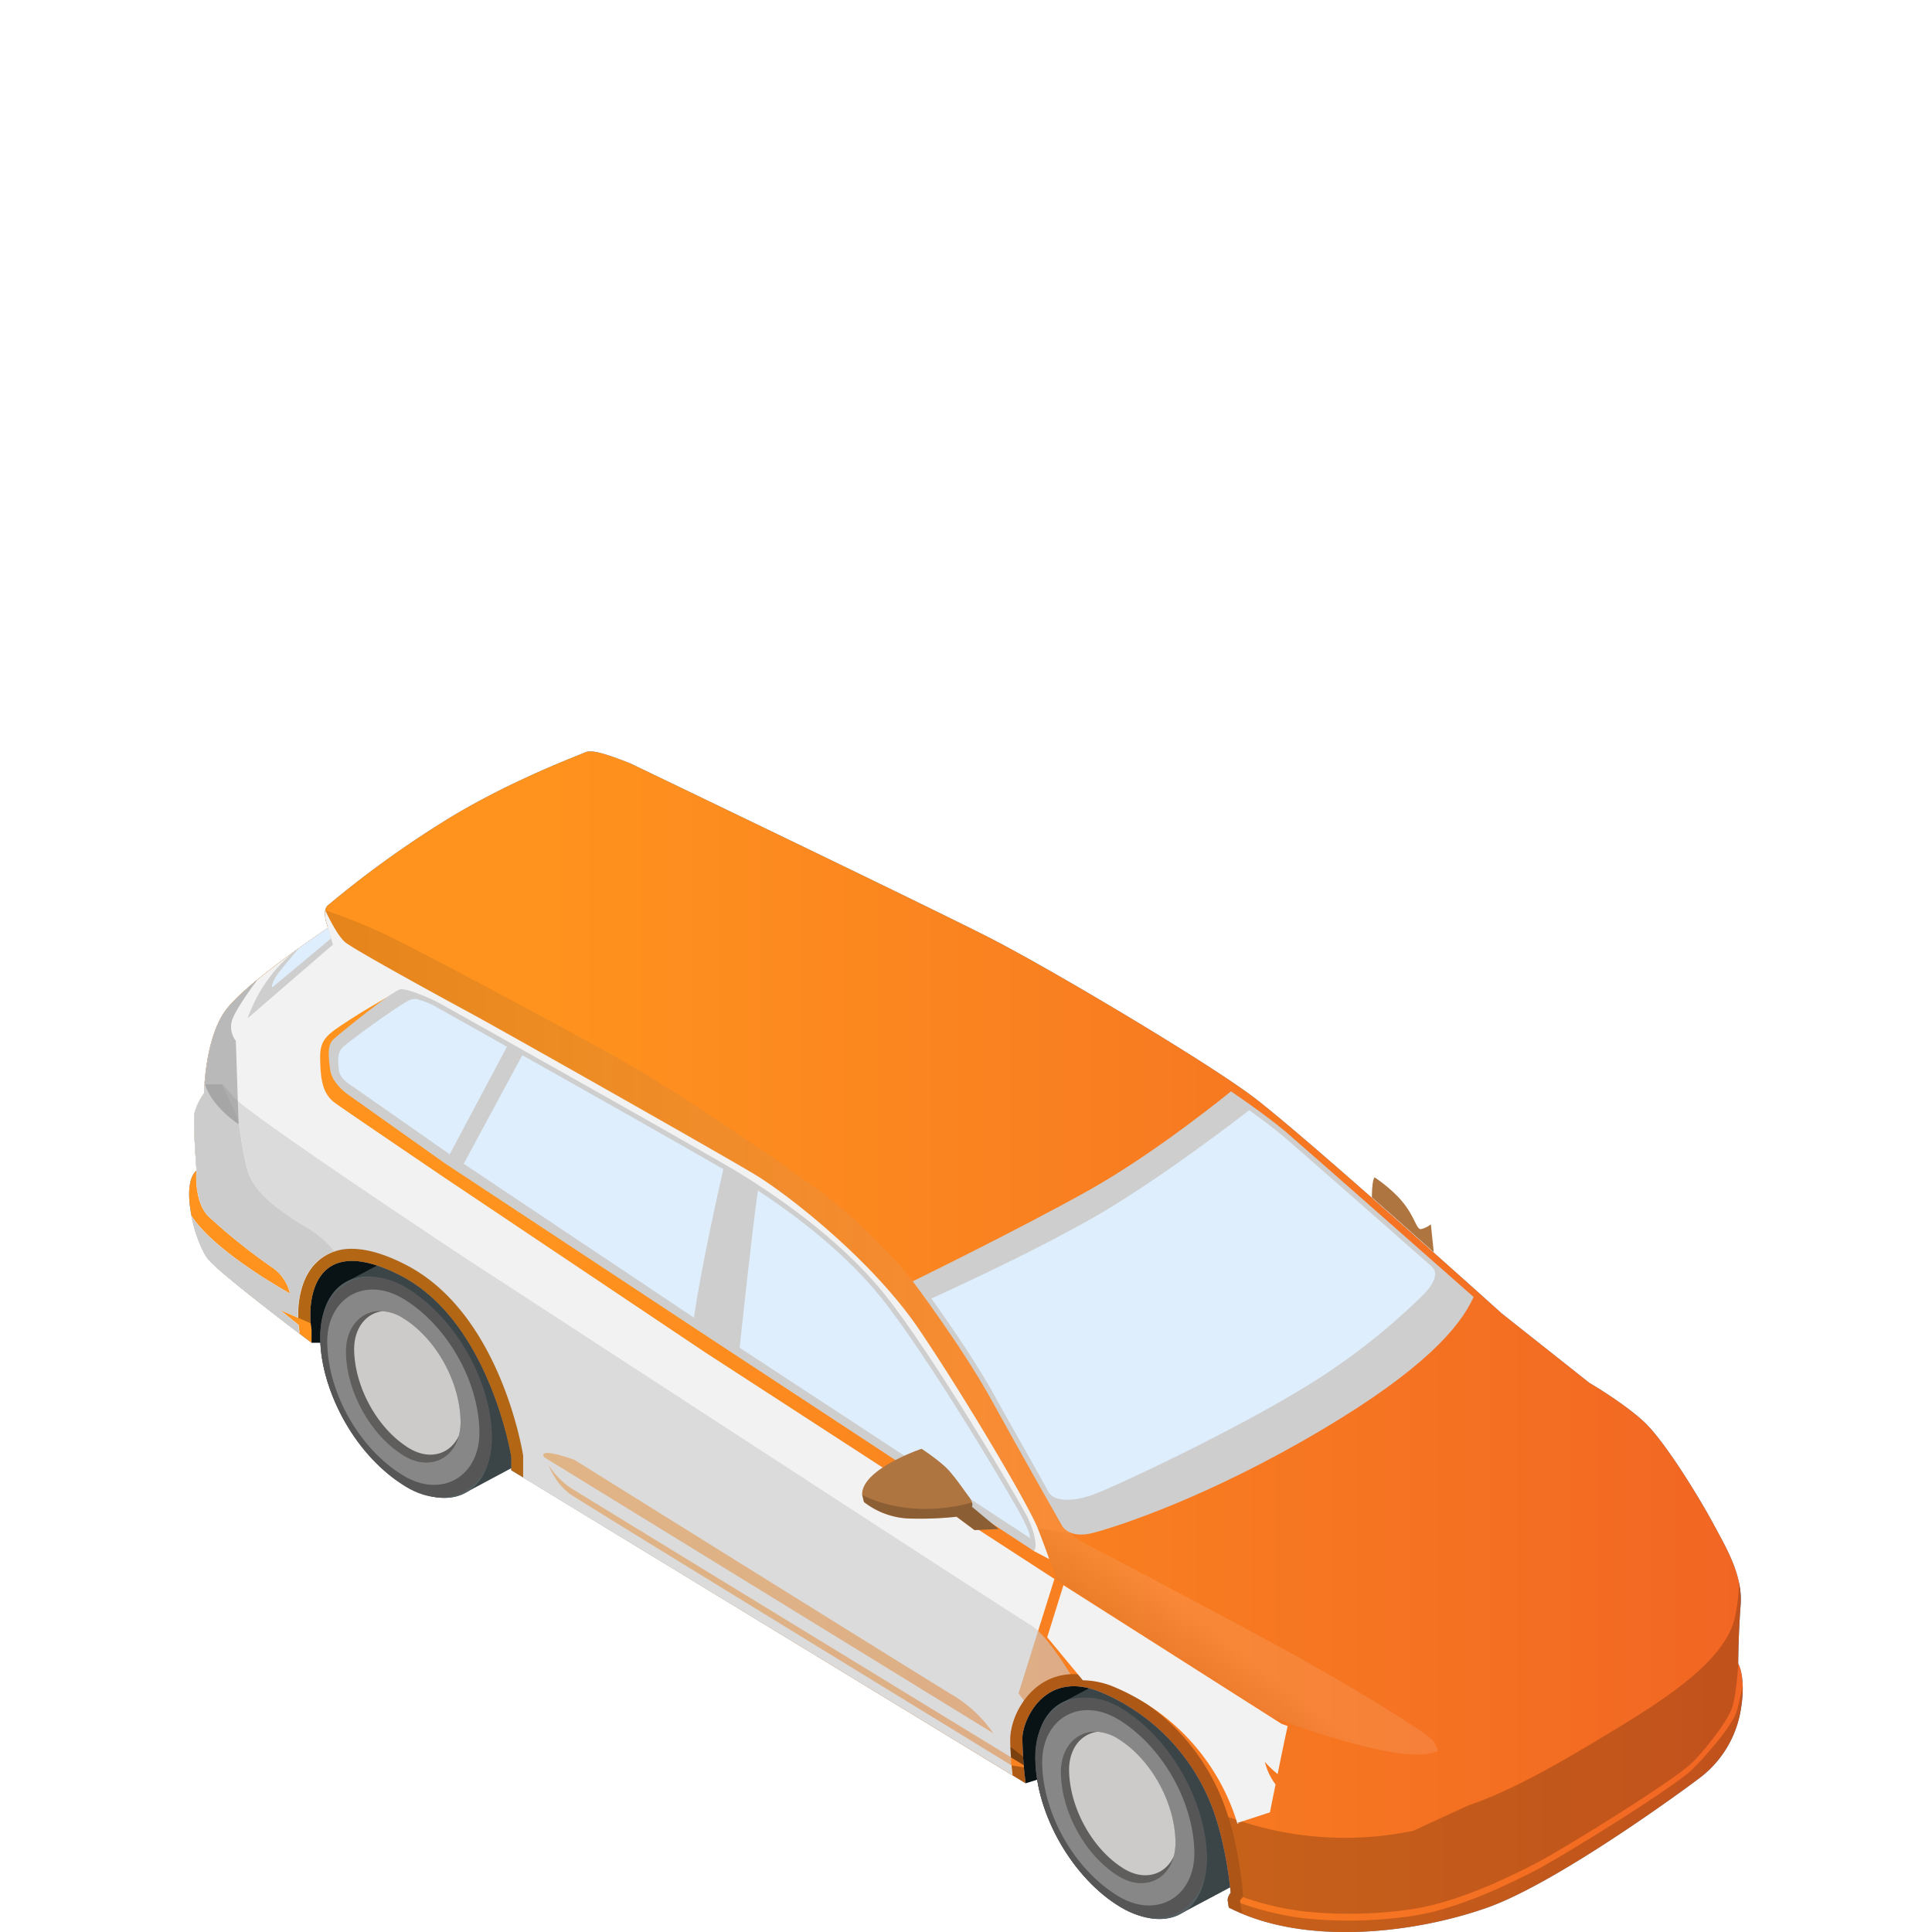 <?xml version="1.0" encoding="UTF-8"?> <svg xmlns="http://www.w3.org/2000/svg" xmlns:xlink="http://www.w3.org/1999/xlink" viewBox="0 0 577.71 577.71"> <defs> <style>.cls-1{isolation:isolate;}.cls-11,.cls-12,.cls-2{opacity:0.1;}.cls-10,.cls-11,.cls-13,.cls-14,.cls-15,.cls-16,.cls-18,.cls-2,.cls-9{mix-blend-mode:multiply;}.cls-3{fill:#5a6567;}.cls-4{fill:#091215;}.cls-5{fill:#3b4447;}.cls-6{fill:#555e61;}.cls-7{fill:#508ecf;}.cls-8{fill:url(#Dégradé_sans_nom_56);}.cls-9{fill:#f2f2f2;}.cls-10{opacity:0.2;}.cls-11{fill:url(#ÕÓ_È_Ó·_ÁÂ_ËÂÌÚ_2);}.cls-12{mix-blend-mode:screen;fill:url(#ÕÓ_È_Ó·_ÁÂ_ËÂÌÚ_2-2);}.cls-13,.cls-15{fill:#ccc;}.cls-13{opacity:0.6;}.cls-14{opacity:0.3;}.cls-16{fill:#cecece;}.cls-17{fill:#deeefc;}.cls-18{fill:gray;opacity:0.5;}.cls-19{fill:#af7541;}.cls-20{fill:#fff;}.cls-21{mask:url(#mask);}.cls-22{mask:url(#mask-2);}.cls-23{fill:#575656;}.cls-24{fill:#878787;}.cls-25{fill:#5f5e5d;}.cls-26{fill:#cccbca;}.cls-27{filter:url(#luminosity-noclip-2);}.cls-28{filter:url(#luminosity-noclip);}</style> <linearGradient id="Dégradé_sans_nom_56" x1="56.56" y1="401.21" x2="521.15" y2="401.21" gradientUnits="userSpaceOnUse"> <stop offset="0.23" stop-color="#ff931e"></stop> <stop offset="1" stop-color="#f16623"></stop> </linearGradient> <linearGradient id="ÕÓ_È_Ó·_ÁÂ_ËÂÌÚ_2" x1="-2223.93" y1="365.31" x2="-2001.3" y2="365.31" gradientTransform="matrix(-1, 0, 0, 1, -1904.02, 0)" gradientUnits="userSpaceOnUse"> <stop offset="0" stop-color="#fff"></stop> <stop offset="1"></stop> </linearGradient> <linearGradient id="ÕÓ_È_Ó·_ÁÂ_ËÂÌÚ_2-2" x1="-2272.71" y1="492.16" x2="-2253.89" y2="515.83" xlink:href="#ÕÓ_È_Ó·_ÁÂ_ËÂÌÚ_2"></linearGradient> <filter id="luminosity-noclip" x="371.07" y="-844.36" width="65.9" height="32766" filterUnits="userSpaceOnUse" color-interpolation-filters="sRGB"> <feFlood flood-color="#fff" result="bg"></feFlood> <feBlend in="SourceGraphic" in2="bg"></feBlend> </filter> <mask id="mask" x="371.07" y="-844.36" width="65.9" height="32766" maskUnits="userSpaceOnUse"> <g class="cls-28"></g> </mask> <filter id="luminosity-noclip-2" x="502.6" y="-844.36" width="10.29" height="32766" filterUnits="userSpaceOnUse" color-interpolation-filters="sRGB"> <feFlood flood-color="#fff" result="bg"></feFlood> <feBlend in="SourceGraphic" in2="bg"></feBlend> </filter> <mask id="mask-2" x="502.6" y="-844.36" width="10.29" height="32766" maskUnits="userSpaceOnUse"> <g class="cls-27"></g> </mask> </defs> <title>zenGo_Aloc-Cars</title> <g class="cls-1"> <g id="Calque_1" data-name="Calque 1"> <path class="cls-2" d="M475.29,413.49s10.14,5.91,16.28,11.59,16.4,22.42,20.62,30.25c1.71,3.17,3.52,6.36,5,9.61l-10.35,9.32-3.25,1.83s2.43-29.71-65.22-92.85l.06-.06c6.46,5.77,10.67,9.58,10.67,9.58Z"></path> <path class="cls-3" d="M499.74,527.06l0,0h0S499.71,527.06,499.74,527.06Z"></path> <path class="cls-4" d="M94.9,377.23c5-9.32,24.92.18,24.92.18l-17.9,24.11-8.77,0S89.88,386.56,94.9,377.23Z"></path> <path class="cls-4" d="M303.35,504.73c2.17-3.4,29.78-3.53,29.78-3.53L316.7,530.12l-10,3.12S301.2,508.11,303.35,504.73Z"></path> <path class="cls-5" d="M317.65,509.06l17.58-9.3c4.58-2.26,10.7-1.73,17.44,2.15,14.16,8.18,25.63,28.06,25.63,44.4,0,7.62-2.5,13.14-6.61,16l-19.5,10.4c-4.51,2-10.44,1.36-16.95-2.39-14.14-8.18-25.62-28.06-25.62-44.4C309.62,517.46,312.71,511.6,317.65,509.06Z"></path> <path class="cls-6" d="M309.62,525.94c0,16.34,11.48,36.22,25.62,44.4s25.63,1.53,25.63-14.79-11.47-36.22-25.63-44.4S309.62,509.6,309.62,525.94Z"></path> <path class="cls-5" d="M103.85,383.13l17.57-9.3c4.57-2.28,10.7-1.74,17.44,2.15,14.15,8.16,25.64,28,25.64,44.38,0,7.63-2.51,13.14-6.63,16l-19.48,10.41c-4.52,2-10.46,1.35-17-2.39-14.15-8.19-25.64-28.06-25.64-44.41C95.79,391.53,98.9,385.65,103.85,383.13Z"></path> <path class="cls-6" d="M95.79,400c0,16.35,11.49,36.22,25.64,44.41s25.62,1.55,25.62-14.8-11.46-36.22-25.62-44.4S95.79,383.65,95.79,400Z"></path> <path class="cls-7" d="M58.77,350s-1.2-14.85-.51-17.57A18.07,18.07,0,0,1,61,327s.19-15.68,6.05-24.31,31-25.11,31-25.3-2-5,0-6.68a304.14,304.14,0,0,1,38-27.13c18.64-11,37-17.7,38.85-18.59s5.48.39,7.43,1,6.17,2.29,6.17,2.29,89.58,43,107.55,52.21,63.67,36.31,78.39,47.29,74.64,65,74.64,65l26.17,20.73s10.14,5.91,16.28,11.59,16.4,22.42,20.62,30.25,9,15.68,8.32,24.72-.72,17.38-.72,17.38,2.44,3.77.79,13.7a32,32,0,0,1-11.89,20.17c-4.57,3.51-42.81,31.61-63.91,39.09s-54.26,11.82-77.3,0l0,0c-.18-1-.32-2-.36-2.32A3.73,3.73,0,0,1,368,566s-1.3-15.81-6.42-27.78A60.68,60.68,0,0,0,329.18,506c-16.79-6.93-23.31,8.23-23.47,13.61a112,112,0,0,0,1,13.65L153.18,439.79l-.29-.2V435.8s-6.44-40.76-33.26-54.45-27.79,9-26.48,16.23v3.92C90.1,399.22,66,381,62.36,376.63,58.46,372,53.68,354.34,58.77,350Z"></path> <path class="cls-8" d="M58.77,350s-1.2-14.85-.51-17.57A18.07,18.07,0,0,1,61,327s.19-15.68,6.05-24.31,31-25.11,31-25.3-2-5,0-6.68a304.14,304.14,0,0,1,38-27.13c18.64-11,37-17.7,38.85-18.59s5.48.39,7.43,1,6.17,2.29,6.17,2.29,89.58,43,107.55,52.21,63.67,36.31,78.39,47.29,74.64,65,74.64,65l26.17,20.73s10.14,5.91,16.28,11.59,16.4,22.42,20.62,30.25,9,15.68,8.32,24.72-.72,17.38-.72,17.38,2.44,3.77.79,13.7a32,32,0,0,1-11.89,20.17c-4.57,3.51-42.81,31.61-63.91,39.09s-54.26,11.82-77.3,0l0,0c-.18-1-.32-2-.36-2.32A3.73,3.73,0,0,1,368,566s-1.3-15.81-6.42-27.78A60.68,60.68,0,0,0,329.18,506c-16.79-6.93-23.31,8.23-23.47,13.61a112,112,0,0,0,1,13.65L153.18,439.79l-.29-.2V435.8s-6.44-40.76-33.26-54.45-27.79,9-26.48,16.23v3.92C90.1,399.22,66,381,62.36,376.63,58.46,372,53.68,354.34,58.77,350Z"></path> <path class="cls-9" d="M57.26,363.54c1.08,5.42,3.19,10.81,5.1,13.09,3,3.55,19.49,16.28,27.17,22.14v-.89c-.08-.51-.15-1.07-.22-1.7l-5.51-4.46,5.38,2.35c-.12-4.78.76-11.07,4.47-15.5a14.58,14.58,0,0,1,11.61-5.15c4.53,0,9.91,1.6,16,4.72,28.13,14.36,34.9,55.36,35.18,57.08l0,.3v6.29l146.32,89c-.11-.93-.21-1.92-.31-2.93,0,0-127.18-77.84-131.78-81S164,438,164,438h0a22.7,22.7,0,0,0,6.6,6.89c4.5,2.85,107.14,65.55,131.7,80.56-.16-2.2-.27-4.33-.22-6a21.52,21.52,0,0,1,4.08-10.94l-1.59-2.17,10.72-34.2L210.93,404.43l-77.76-52.11s-29-19.64-32.94-22.48-4.36-7.34-4.5-13.27,2.21-7.25,8.28-11.26,15.93-9.47,15.93-9.47l3.64,5.53s156.71,136,156.71,135.81,28.87,26.62,28.87,26.62l4.59,2.41c-1-2.84-2.26-6.2-3.42-9.18-2.66-6.78-21.42-38.67-35.48-59.47s-39.32-40.44-49.09-46.34-74.88-42.76-85.2-48.34-34.8-19-37.38-21.17-5.9-9.47-5.9-9.47h0c-.4,2.09.79,5,.79,5.17s-25.13,16.68-31,25.3S61,327,61,327a18.07,18.07,0,0,0-2.78,5.4c-.69,2.72.51,17.57.51,17.57s-.91,9.37,3.7,13.87a176,176,0,0,0,18.62,14.92,13.19,13.19,0,0,1,5.66,8S64.41,374.58,57.26,363.54Zm114.53,73S277.45,502.45,285.08,507A39.13,39.13,0,0,1,297,518.27L162.7,435.72C160.76,432.49,171.79,436.54,171.79,436.54Z"></path> <path class="cls-10" d="M422.59,547.45a100.29,100.29,0,0,1-54.84-4l-.47,0a116.84,116.84,0,0,1,4.3,22.2l.13,1.5-.1.11a86.56,86.56,0,0,0,18.09,4.27,129.35,129.35,0,0,0,32.89-.71c12.93-2.05,27-8.66,36.41-13.51,7.65-3.91,41-24.5,46.84-30.1,3.47-3.31,10.94-12.57,12.21-16.92s1.74-12.86,1.74-12.86,0-8.33.72-17.38A24,24,0,0,0,520,473a51.21,51.21,0,0,1-1.29,10.89c-2.93,12.77-21.09,24.36-36.05,33.44s-30,17.94-43.8,22.61Z"></path> <path class="cls-11" d="M118.16,280.85c11.6,5.75,55.88,29.33,70.53,37.79s53.34,34.2,63.68,43.28S269.9,379,272.93,383.13L304,423.81l15.89,34.58L310.33,457c-2.66-6.78-21.42-38.67-35.48-59.47s-39.32-40.44-49.09-46.34-74.88-42.76-85.2-48.34-34.8-19-37.38-21.17-5.9-9.47-5.9-9.47A158.83,158.83,0,0,1,118.16,280.85Z"></path> <path class="cls-12" d="M326,462.35c4.75,2.48,49.57,26,64.64,34.54s35.79,21,38,23.73a17.72,17.72,0,0,1,1.39,3,24.24,24.24,0,0,1-2.66.73c-12.17,2.48-46.8-10.81-46.8-10.81l-64.5-41s-3-8.8-5.66-15.57l9.58,1.36S321.24,459.86,326,462.35Z"></path> <path class="cls-10" d="M389.7,573.59a129.82,129.82,0,0,0,32.89-.73c12.93-2,27-8.66,36.41-13.5,7.65-3.92,41-24.51,46.84-30.1,3.47-3.32,12.18-13.12,13.44-17.47.63-2.15,1.33-5.21,1.86-7.73a37.49,37.49,0,0,1-.56,7.07,32,32,0,0,1-11.89,20.17c-4.57,3.51-42.81,31.61-63.91,39.09-19.92,7.06-50.59,11.3-73.34,1.83-.19-1.1-.4-2.27-.55-3.15A89.49,89.49,0,0,0,389.7,573.59Z"></path> <path class="cls-13" d="M302.31,525.49c-.16-2.2-.27-4.33-.22-6,.19-6.2,5.82-18.22,18-18.86-2.4-3.92-7.86-12.34-12.08-14.82-5.57-3.25-170-110.36-170-110.36s-64.67-42.83-68.22-47.5a37.5,37.5,0,0,0-3.28-3.64l4.82,10.38s1.24,10.92,3,16.17,7.54,10.32,17.45,16.3a29,29,0,0,1,8.27,7.09,16.62,16.62,0,0,1,5.17-.8c4.53,0,9.91,1.6,16,4.72,28.13,14.36,34.9,55.36,35.18,57.08l0,.3v6.29l146.32,89c-.11-.93-.21-1.92-.31-2.93h0"></path> <path class="cls-14" d="M92.91,395.69l-3.73-1.62c-.12-4.78.76-11.07,4.47-15.5a14.58,14.58,0,0,1,11.61-5.15c4.53,0,9.91,1.6,16,4.72,28.13,14.36,34.9,55.36,35.18,57.08l0,.3v6.29l-3.33-2-.29-.2V435.8s-6.44-40.76-33.26-54.45C94.86,368.71,92.13,387.16,92.91,395.69Z"></path> <path class="cls-15" d="M86.75,386.81a13.19,13.19,0,0,0-5.66-8,176,176,0,0,1-18.62-14.92c-4.61-4.5-3.7-13.87-3.7-13.87s-1.2-14.85-.51-17.57A18.07,18.07,0,0,1,61,327s0-1.06.13-2.76h5.34l4.82,10.4s1.24,10.92,3,16.17,7.54,10.32,17.45,16.3a29,29,0,0,1,8.27,7.09,13.7,13.7,0,0,0-6.44,4.35c-3.71,4.43-4.59,10.72-4.47,15.5l-5.38-2.35,5.51,4.46c.07.63.14,1.19.22,1.7v.89c-7.68-5.86-24.19-18.59-27.17-22.14-1.91-2.28-4-7.67-5.1-13.09C64.41,374.58,86.75,386.81,86.75,386.81Z"></path> <path class="cls-14" d="M306.22,528.48c.17,1.79.37,3.47.52,4.76l-3.91-2.39c-.11-.93-.21-1.92-.31-2.93Z"></path> <path class="cls-14" d="M306.14,527.84c-.88-.56-2.17-1.36-3.83-2.35-.16-2.2-.27-4.33-.22-6,.2-6.37,6.13-18.88,19-18.88a25,25,0,0,1,9.49,2,64.63,64.63,0,0,1,34.3,34.11c5.31,12.38,6.67,28.25,6.72,28.92l.13,1.5-.95,1.13c.13.86.41,2.47.68,3.94-1.35-.56-2.68-1.17-4-1.83l0,0c-.18-1-.32-2-.36-2.32A3.73,3.73,0,0,1,368,566s-1.3-15.81-6.42-27.78A60.68,60.68,0,0,0,329.18,506c-16.79-6.93-23.31,8.23-23.47,13.61A77.72,77.72,0,0,0,306.14,527.84Z"></path> <path class="cls-14" d="M302.12,522.3l3.81,3,.21,2.55c-.88-.56-2.17-1.36-3.83-2.35C302.23,524.39,302.17,523.31,302.12,522.3Z"></path> <path class="cls-9" d="M318,474l.69.45,64.5,41,1.85.67c-1,4.56-2.08,9.79-3,14.36a30,30,0,0,1-3.83-3.66,18.9,18.9,0,0,0,3.21,6.78c-1,4.85-1.67,8.33-1.67,8.33l-9.79,3.19.51.2-.47,0a59.66,59.66,0,0,0-2.42-6.72,64.63,64.63,0,0,0-34.3-34.11,25,25,0,0,0-9.49-2.05h0l-10.65-12.85Z"></path> <path class="cls-16" d="M272.93,383.13s14.85,19.68,23.59,35.58,20.84,37.14,20.84,37.14,1.83,4.57,9.65,2.48,34.57-10.79,68.41-30.88c29.84-17.72,41.05-30.36,45.22-39.62,0,0-50.05-44.17-56-49.25s-16.55-12.25-16.55-12.25-21.9,18-42.23,29.43S272.93,383.13,272.93,383.13Z"></path> <path class="cls-17" d="M278.49,388.28c5.11,7.1,13.55,19.29,19.29,29.74,5.07,9.23,11.49,20.26,15.66,28,1.64,3.06,7.42,3.19,13.94.71s37.64-17,59.79-30.15a195.5,195.5,0,0,0,38.32-29.32c2.83-2.82,5-6.42,2.63-8.53-15.16-13.37-40.35-35.55-44.45-39-2.87-2.43-6.82-5.36-10.14-7.75,0,0-22.37,17.48-42,29.39S278.49,388.28,278.49,388.28Z"></path> <path class="cls-16" d="M309.16,463.8l-97-63.72-79-52.13-29.58-21s-4.29-3.12-4.82-6.91-1-7.43.92-9.24,18-14.85,20.19-15,8.74,2.6,12.25,4.56,79.87,44.81,89,50.43,29.32,18.76,43.39,36.22,40.54,62.15,42.75,66.71S310.26,462.7,309.16,463.8Z"></path> <path class="cls-16" d="M87.94,284.58c5.62-4.09,10.13-7.09,10.13-7.17l1.48,5.06-25.48,22A45,45,0,0,1,87.94,284.58Z"></path> <path class="cls-17" d="M156.18,315.54C177,327.23,205,343.06,216.29,349.61c-2,8.67-6.8,30.64-8.8,44.38l-68.83-46Z"></path> <path class="cls-17" d="M102.46,313.19c2.45-2.28,18.16-13.67,20.52-14.34l1.38-.15a25.68,25.68,0,0,1,7.13,3c.93.5,9.07,5.06,20.1,11.29l-17.12,32.17-28.68-20.05c-1.07-.75-4.07-2.43-4.44-5V320C100.9,316.7,101.06,314.51,102.46,313.19Z"></path> <path class="cls-17" d="M221.17,403s3.51-33.33,5.46-47c15.43,10.14,28.08,21.1,36.82,32,13.87,17.18,40.15,61.45,42.57,66.45,1.52,3.1,1.85,4,2,5.49L221.17,403Z"></path> <path class="cls-17" d="M82.73,291.66c.64-1,4-5,6.57-8.08,5-3.57,8.77-6.11,8.77-6.17l.92,3.18C96.1,283,82.68,294.24,81.7,295S81.7,293.25,82.73,291.66Z"></path> <path class="cls-18" d="M67.09,302.71c1.86-2.76,5.7-6.29,10-9.87-.07.09-7.25,9.5-7.86,12.86a6.83,6.83,0,0,0,1.29,5.53l.83,24.94S63,330.76,61.21,323.81C61.59,318.77,62.87,308.93,67.09,302.71Z"></path> <path class="cls-19" d="M275.57,433.22s-18,6.07-17.77,13.74l.51,2.17a23.38,23.38,0,0,0,13,4.93,102.85,102.85,0,0,0,14.71-.51l5.36,4,7.17-.32-7.93-6.66s.57-1.08-.83-2.93S286.5,442.93,284,440,275.57,433.22,275.57,433.22Z"></path> <path class="cls-10" d="M290.69,449.26a1.87,1.87,0,0,1,0,1.27l7.93,6.66-7.17.32-5.36-4a102.85,102.85,0,0,1-14.71.51,23.38,23.38,0,0,1-13-4.93L257.8,447S271.09,454.69,290.69,449.26Z"></path> <path class="cls-20" d="M428.73,374.5c-5.7-5.08-12.1-10.77-18.51-16.39,0-1.89.13-4.78.68-5.88.85-1.7,7.2-6.16,9.19-6.05s7.77,4.27,8.8,8.42-1,11.54-1,11.54Z"></path> <path class="cls-19" d="M410.9,352.23c0-.06.09-.13.12-.19a43.82,43.82,0,0,1,7.18,6c5,5.32,5.21,9.86,6.81,9.47a7.33,7.33,0,0,0,2.85-1.42l.87,8.36c-5.7-5.08-12.1-10.77-18.51-16.39C410.24,356.22,410.35,353.33,410.9,352.23Z"></path> <g class="cls-21"> <path class="cls-16" d="M410.32,536.15c2.59,0,5.17-.07,7.43-.2A47,47,0,0,0,437,530.12L428.51,521c-1-.2-8.8-1.68-15.8-3-2.57-.45-5.91-1.14-9.45-1.9-7.75-1.61-16.51-3.46-20.74-3.55h-.58c-6.17,0-10.87,2-10.87,2.93,0,.77,3.89,11.37,10.19,15.87s23.8,4.76,29.06,4.76Z"></path> </g> <g class="cls-22"> <path class="cls-16" d="M505.18,489c5.44-5.17,7.89-11.32,7.7-19.31-.18-7.78-3.1-17.62-3.3-18.31-2.07-3.59-4.44-7.45-6.7-10.94-.59,1.68-.12,6.1.21,9.11.07.61.12,1.17.18,1.66.25,2.58.29,8,.31,12.79,0,2.5,0,4.89.07,6.68C503.77,475.19,504.88,486.1,505.18,489Z"></path> </g> <path class="cls-23" d="M309.55,525.74c.33,17.09,11,35.79,25.66,44.62,13,7.86,25.93.17,25.65-15-.33-17.09-11-35.78-25.65-44.62C322.17,502.91,309.27,510.63,309.55,525.74Z"></path> <path class="cls-24" d="M311.63,527.42c.29,15.17,9.78,31.74,22.75,39.58,11.58,7,23,.15,22.76-13.29-.28-15.16-9.77-31.71-22.76-39.58C322.83,507.17,311.38,514,311.63,527.42Z"></path> <path class="cls-25" d="M317.23,530.27c.22,11.76,7.35,24.61,17.13,30.69,8.71,5.41,17.32.13,17.14-10.29-.22-11.78-7.35-24.63-17.14-30.72C325.66,514.55,317.05,519.85,317.23,530.27Z"></path> <path class="cls-26" d="M335.93,558.7c-9.28-5.77-16-18-16.25-29.13-.12-6.65,3.55-11.1,8.51-11.74a13.64,13.64,0,0,1,6.17,2.12c9.79,6.09,16.92,18.94,17.14,30.72a16.12,16.12,0,0,1-.53,4.45C348.43,560.62,342.2,562.62,335.93,558.7Z"></path> <path class="cls-23" d="M95.77,400c.33,17.09,11,35.78,25.66,44.62,13,7.86,25.93.17,25.65-15-.33-17.09-11-35.78-25.65-44.62C108.39,377.14,95.49,384.86,95.77,400Z"></path> <path class="cls-24" d="M97.85,401.65c.29,15.17,9.78,31.74,22.75,39.58,11.58,7,23,.15,22.76-13.29-.28-15.16-9.77-31.72-22.76-39.58C109.05,381.4,97.6,388.24,97.85,401.65Z"></path> <path class="cls-25" d="M103.45,404.5c.22,11.76,7.35,24.61,17.13,30.69,8.71,5.41,17.32.13,17.14-10.29-.22-11.78-7.35-24.64-17.14-30.72C111.88,388.77,103.27,394.08,103.45,404.5Z"></path> <path class="cls-26" d="M122.15,432.93c-9.28-5.77-16-18-16.25-29.14-.12-6.64,3.55-11.1,8.51-11.73a13.53,13.53,0,0,1,6.17,2.12c9.79,6.08,16.92,18.94,17.14,30.72a16.17,16.17,0,0,1-.53,4.45C134.65,434.85,128.42,436.85,122.15,432.93Z"></path> </g> </g> </svg> 